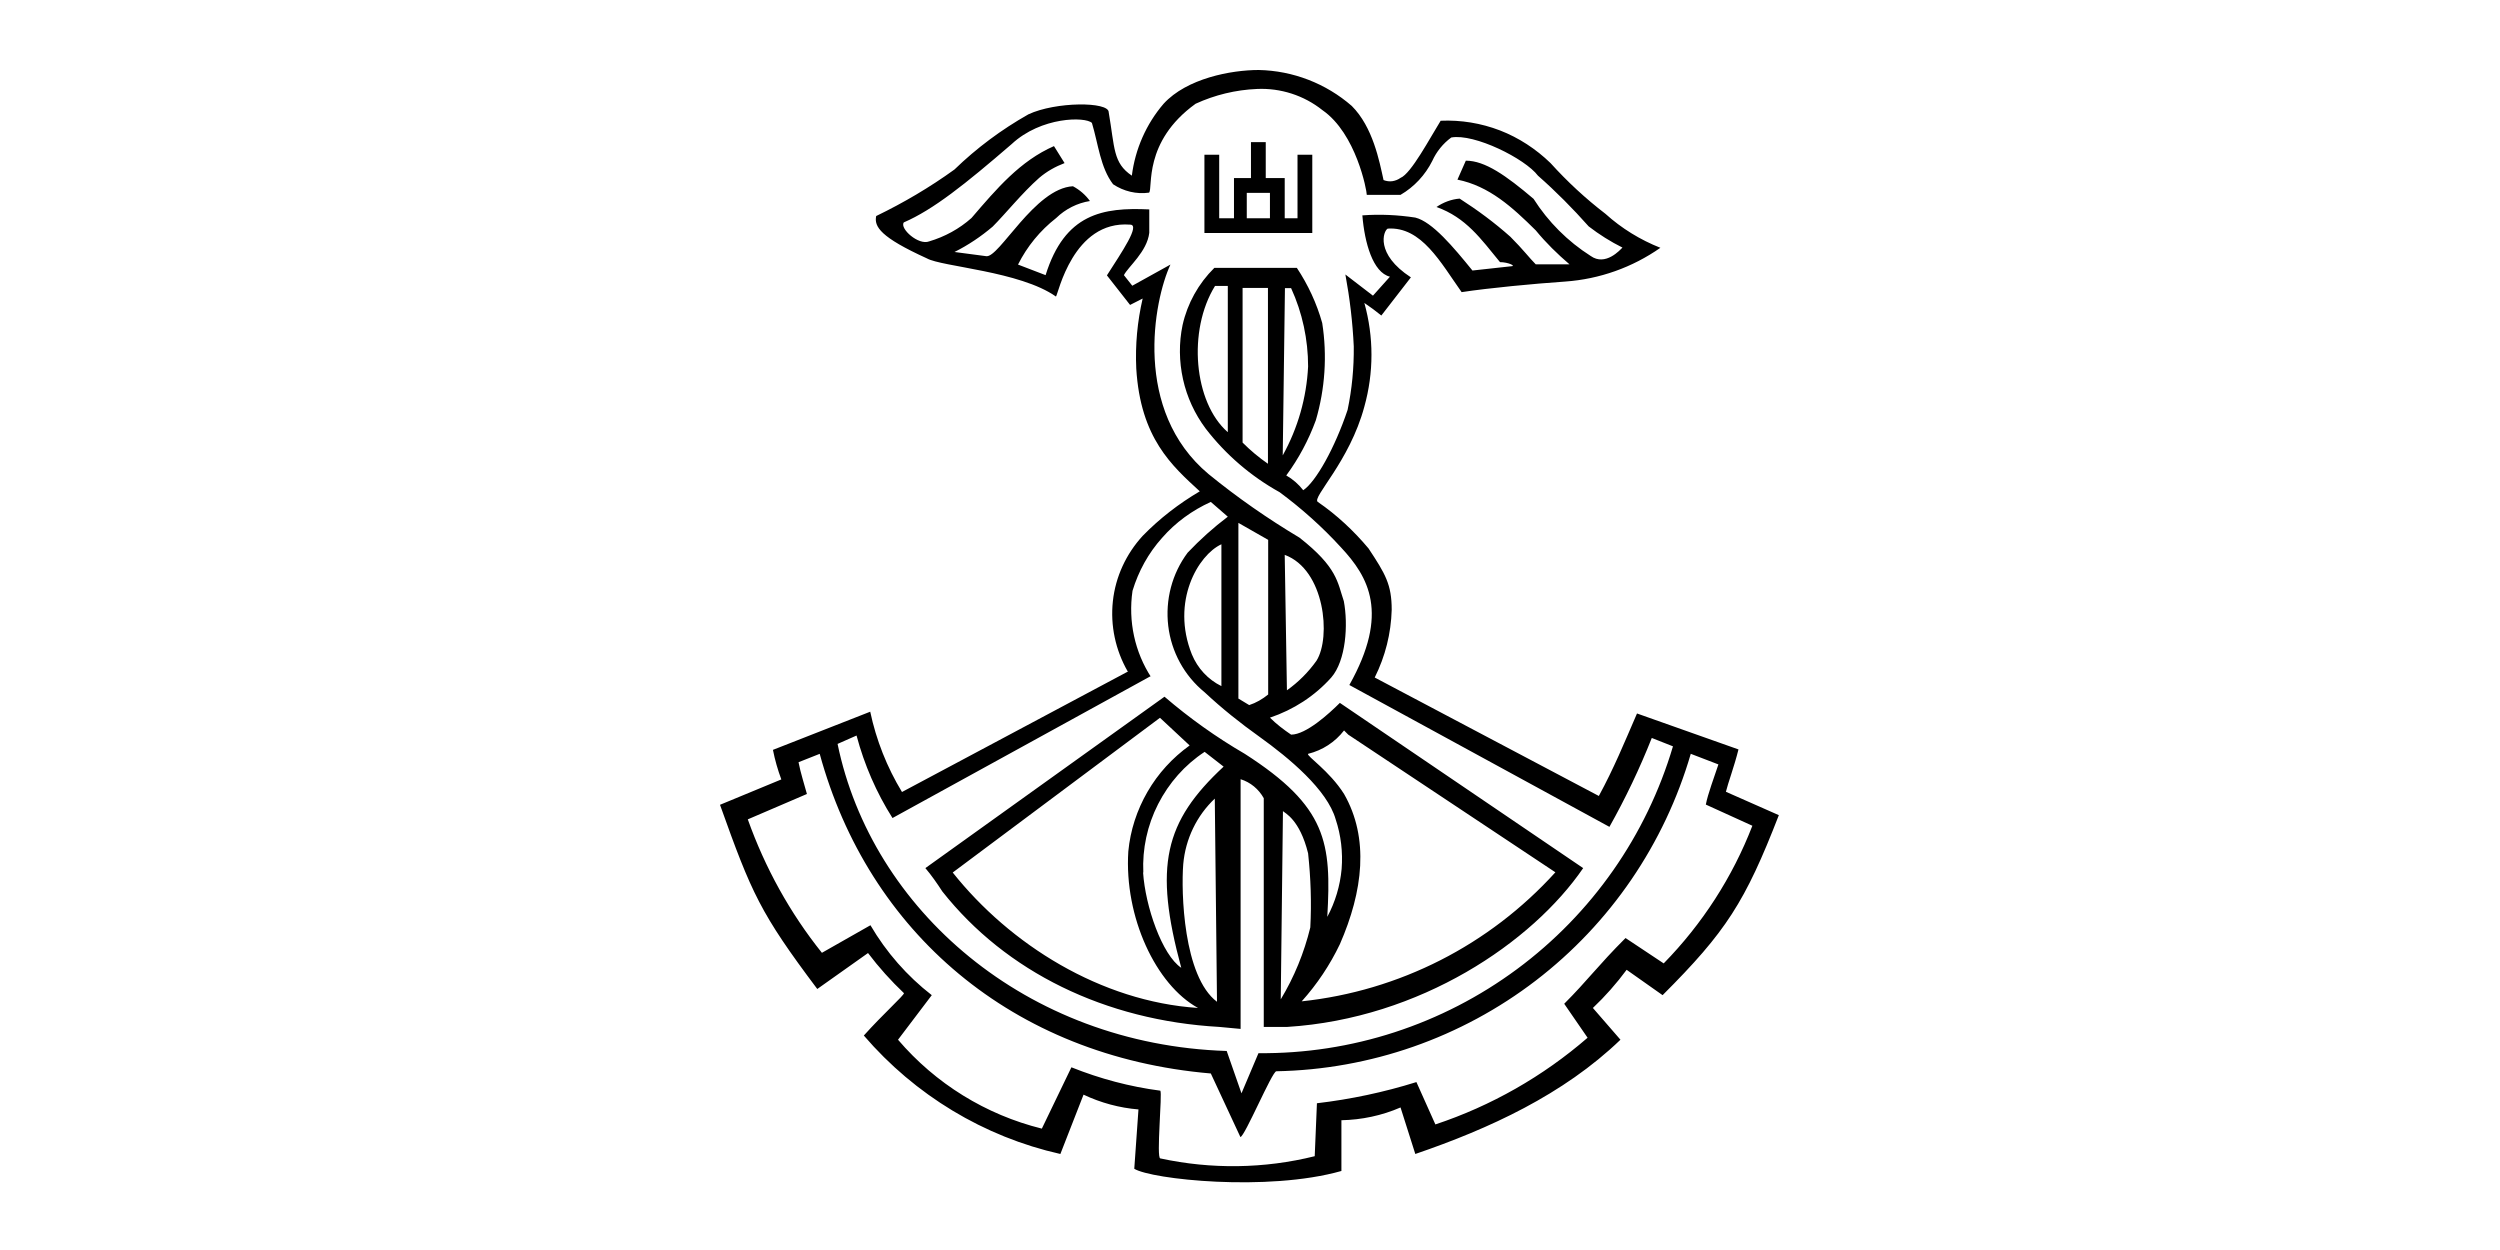 <?xml version="1.0" encoding="UTF-8"?>
<svg xmlns="http://www.w3.org/2000/svg" width="500" height="250" viewBox="0 0 500 250" fill="none">
  <path fill-rule="evenodd" clip-rule="evenodd" d="M338.166 150.767L343.681 152.885C342.842 155.444 341.563 158.797 341.166 160.915L350.475 165.15C346.504 175.43 340.46 184.783 332.739 192.68L325.107 187.606C319.592 193.121 317.518 196.077 312.842 200.754L317.518 207.548C308.606 215.269 298.238 221.181 287.076 224.887L283.282 216.416C276.797 218.445 270.135 219.857 263.385 220.651L262.944 231.24C252.84 233.754 242.252 233.887 232.061 231.681C231.222 231.681 232.502 218.534 232.061 218.136C225.972 217.342 220.016 215.754 214.281 213.46L208.369 225.725C197.163 222.945 187.104 216.725 179.604 207.945L186.354 199.033C181.413 195.195 177.265 190.474 174.089 185.048L164.383 190.562C157.986 182.577 153 173.533 149.559 163.871L161.383 158.797C160.942 157.121 160.103 154.562 159.706 152.444L163.942 150.767C173.648 186.327 202.413 211.298 242.164 214.695L248.076 227.401C248.914 227.401 254.429 214.254 255.267 214.254C274.061 213.901 292.238 207.548 307.15 196.121C322.062 184.695 332.916 168.768 338.166 150.723V150.767ZM256.546 162.194C256.988 162.635 259.944 163.871 261.62 170.665C262.149 175.606 262.326 180.547 262.061 185.489C260.826 190.562 258.841 195.415 256.149 199.871L256.591 162.194H256.546ZM248.517 88.516C250.061 90.06 251.782 91.516 253.59 92.752V57.589H248.517V88.516ZM247.679 139.738V104.575L253.635 107.972V138.9C252.487 139.826 251.208 140.576 249.84 141.017L247.723 139.738H247.679ZM256.943 110.973C264.973 113.928 266.252 127.473 263.297 132.149C261.664 134.444 259.679 136.429 257.385 138.061L256.943 110.973ZM256.943 57.633H258.223C260.473 62.53 261.62 67.913 261.62 73.295C261.311 79.516 259.591 85.604 256.546 91.075L256.988 57.633H256.943ZM244.281 108.855V137.223C241.59 135.9 239.517 133.649 238.37 130.87C234.134 120.282 239.649 110.973 244.281 108.855ZM225.663 134.267L180.398 158.4C177.398 153.459 175.236 147.988 174.045 142.341L154.588 149.973C154.986 152.003 155.559 153.988 156.265 155.885L144 160.959C150.353 178.739 152.03 182.577 163.456 197.798L173.604 190.607C175.765 193.474 178.192 196.165 180.795 198.636C180.795 199.077 176.559 202.871 172.765 207.107C183.001 219.019 196.766 227.357 212.075 230.798L216.707 218.931C220.149 220.563 223.899 221.578 227.693 221.887L226.855 233.754C230.252 235.872 253.502 238.387 268.282 234.196V224.048C272.341 223.96 276.356 223.122 280.106 221.489L283.062 230.798C297.885 225.725 312.665 218.931 324.092 207.945L318.577 201.592C321.048 199.254 323.298 196.695 325.327 193.96L332.519 199.033C345.225 186.327 349.019 180.415 355.769 163.032L345.181 158.356C345.578 156.679 346.857 153.282 347.695 149.885L327.401 142.694C324.842 148.606 322.768 153.679 319.768 159.194L274.944 135.502C277.062 131.267 278.209 126.679 278.341 121.958C278.341 116.884 277.062 114.767 273.709 109.693C270.753 106.164 267.355 102.987 263.561 100.384C262.282 99.546 269.914 92.355 272.87 81.325C274.767 74.531 274.767 67.383 272.87 60.589C274.061 61.383 275.164 62.222 276.267 63.104L282.179 55.471C274.988 50.795 276.664 46.162 277.547 45.721C284.297 45.28 288.135 52.516 292.327 58.427C297.841 57.589 306.709 56.751 313.062 56.31C319.901 55.824 326.474 53.486 332.077 49.559C328.063 47.971 324.312 45.677 321.092 42.765C317.121 39.721 313.459 36.324 310.106 32.618C307.194 29.794 303.753 27.544 300.003 26.088C296.209 24.633 292.194 23.971 288.135 24.147C286.018 27.544 282.223 34.736 280.106 35.574C279.62 35.927 279.047 36.148 278.473 36.236C277.9 36.324 277.282 36.236 276.709 36.015C275.87 32.221 274.591 25.427 270.356 21.191C265.194 16.691 258.576 14.132 251.737 14C246.223 14 237.355 15.677 232.722 20.75C229.237 24.809 227.031 29.839 226.369 35.133C222.575 32.574 222.972 29.618 221.737 22.427C221.737 20.309 211.148 20.309 205.678 22.868C200.295 25.912 195.31 29.618 190.898 33.898C185.957 37.471 180.707 40.559 175.236 43.206C174.795 45.324 176.074 47.442 185.383 51.677C188.339 53.354 204.001 54.236 211.193 59.31C211.634 58.869 214.59 44.045 226.016 44.927C228.134 44.927 224.34 50.442 221.384 55.074L226.016 60.986L228.531 59.707C227.472 64.295 227.031 68.972 227.252 73.692C228.09 87.678 234.443 93.193 239.958 98.266C235.767 100.737 231.928 103.693 228.531 107.178C225.222 110.796 223.105 115.34 222.575 120.237C222.046 125.135 223.105 130.032 225.531 134.267H225.663ZM261.62 150.767C264.488 150.062 267.003 148.429 268.811 146.091L269.65 146.929L311.077 174.459C297.885 189.018 279.841 198.195 260.341 200.268C263.429 196.827 265.988 192.989 267.973 188.842C272.606 178.253 273.885 167.665 268.811 158.797C265.855 154.12 261.223 151.165 261.62 150.767ZM232.016 143.576L237.928 149.091C234.487 151.562 231.619 154.694 229.502 158.356C227.384 162.018 226.06 166.077 225.663 170.268C224.825 183.415 231.178 196.96 239.605 201.592C220.149 200.313 201.972 188.886 190.545 174.503L231.972 143.576H232.016ZM243.002 159.679C239.34 163.121 237.09 167.797 236.649 172.827C236.208 178.342 236.649 195.283 243.399 200.357L242.958 159.724L243.002 159.679ZM230.296 135.547C226.943 130.429 225.619 124.252 226.502 118.164C227.693 114.237 229.678 110.62 232.414 107.575C235.105 104.487 238.458 102.061 242.164 100.384L245.561 103.34C242.693 105.502 240.002 107.928 237.531 110.531C234.399 114.723 233.031 119.973 233.649 125.179C234.267 130.385 236.87 135.15 240.928 138.458C244.37 141.679 248.076 144.635 251.914 147.37C257.826 151.606 265.458 157.959 267.135 163.871C268.194 167.047 268.591 170.444 268.326 173.797C268.017 177.15 267.047 180.415 265.458 183.371C266.297 168.547 265.458 161.356 248.958 150.767C243.267 147.459 237.884 143.62 232.899 139.341L185.074 173.621C186.31 175.077 187.413 176.665 188.471 178.297C201.178 194.357 221.031 204.107 243.884 205.386L248.12 205.783V155.841C250.105 156.459 251.737 157.826 252.752 159.635V205.386H257.429C284.076 203.71 306.489 188.445 316.636 173.621L267.973 140.576C265.855 142.694 261.223 146.929 258.223 146.929C256.723 145.914 255.267 144.811 253.988 143.532C258.708 141.944 262.944 139.208 266.252 135.502C269.208 132.105 269.65 124.914 268.767 120.237C267.488 116.443 267.488 113.487 259.899 107.531C253.546 103.737 247.458 99.502 241.723 94.825C226.502 82.119 230.737 60.104 234.09 52.913L226.458 57.148L224.781 55.03C225.619 53.354 229.414 50.354 229.855 46.559V41.883C220.546 41.442 212.957 42.721 209.119 55.03L203.604 52.913C205.413 49.295 208.016 46.118 211.237 43.603C213.09 41.795 215.472 40.603 217.987 40.206C217.104 38.971 215.913 37.956 214.59 37.251C206.957 37.648 199.81 51.633 197.251 51.236L190.898 50.398C193.633 49.03 196.192 47.309 198.531 45.324C201.089 42.765 204.442 38.574 207.84 35.574C209.34 34.294 211.06 33.324 212.913 32.618L210.795 29.221C204.045 32.177 199.369 37.692 194.295 43.603C191.869 45.765 188.957 47.354 185.824 48.28C183.707 49.118 179.912 45.721 180.751 44.486C186.663 41.927 193.016 36.853 202.325 28.824C208.237 23.309 217.104 23.309 218.384 24.588C219.663 28.824 220.06 33.5 222.619 36.853C224.737 38.265 227.296 38.883 229.811 38.53C230.649 37.692 228.531 28.383 239.12 20.75C242.958 18.985 247.149 17.971 251.385 17.794C256.105 17.574 260.782 19.074 264.488 22.03C271.238 26.706 273.356 38.089 273.356 38.971H280.106C282.841 37.383 285.047 35 286.459 32.177C287.297 30.324 288.621 28.692 290.253 27.5C294.885 26.662 305.033 31.736 307.592 35.133C311.209 38.309 314.562 41.706 317.739 45.28C319.856 46.912 322.107 48.324 324.489 49.515C324.048 49.957 321.092 53.31 318.136 51.192C313.548 48.28 309.621 44.354 306.709 39.765C301.194 35.089 297.003 32.133 293.165 32.133L291.488 35.927C297.841 37.206 302.474 41.442 307.15 46.074C309.18 48.545 311.474 50.795 313.901 52.868H307.15C305.871 51.589 304.636 49.913 302.077 47.354C298.9 44.53 295.503 42.015 291.929 39.721C290.253 39.853 288.665 40.471 287.297 41.398C293.209 43.515 296.165 47.751 300.003 52.427C301.68 52.427 303.4 53.266 302.121 53.266L294.488 54.104C290.694 49.427 286.459 44.354 283.062 43.515C279.576 42.986 276.003 42.809 272.473 43.074C272.914 48.589 274.591 54.501 277.988 55.339L274.591 59.133L269.076 54.898C269.958 59.663 270.532 64.472 270.753 69.281C270.797 73.56 270.4 77.795 269.517 81.987C266.958 89.619 263.164 96.369 260.649 98.046C259.723 96.855 258.576 95.84 257.252 95.09C259.723 91.737 261.708 88.031 263.164 84.06C265.017 77.751 265.458 71.089 264.444 64.604C263.341 60.677 261.62 56.971 259.37 53.574H242.87C239.693 56.707 237.487 60.677 236.517 65.001C235.767 68.575 235.811 72.281 236.605 75.854C237.399 79.428 238.943 82.781 241.149 85.737C245.164 90.943 250.193 95.266 255.929 98.443C260.341 101.708 264.488 105.414 268.194 109.473C273.709 115.384 277.944 122.62 269.87 137.002L321.886 165.371C325.107 159.635 327.93 153.723 330.357 147.591L334.592 149.267C329.298 167.135 318.356 182.753 303.4 193.827C288.444 204.901 270.311 210.813 251.693 210.636L248.296 218.666L245.34 210.195C205.148 208.916 174.309 181.827 167.515 148.782L171.309 147.106C172.854 152.929 175.28 158.532 178.501 163.606L230.119 135.238L230.296 135.547ZM228.619 174.503C229.061 181.253 232.414 191.004 236.252 193.562C230.737 173.224 232.855 164.356 244.723 153.326L240.928 150.37C236.958 152.973 233.781 156.591 231.619 160.826C229.458 165.062 228.443 169.783 228.663 174.503H228.619ZM259.502 46.604H240.884V30.942H243.84V43.648H246.796V35.618H250.193V28.427H253.149V35.618H256.943V43.648H259.502V30.942H262.458V46.604H259.502ZM253.988 43.648H249.355V38.574H253.988V43.648ZM245.561 86.398V57.192H243.002C237.487 66.104 238.767 80.487 245.517 86.398H245.561Z" fill="black"></path>
</svg>
